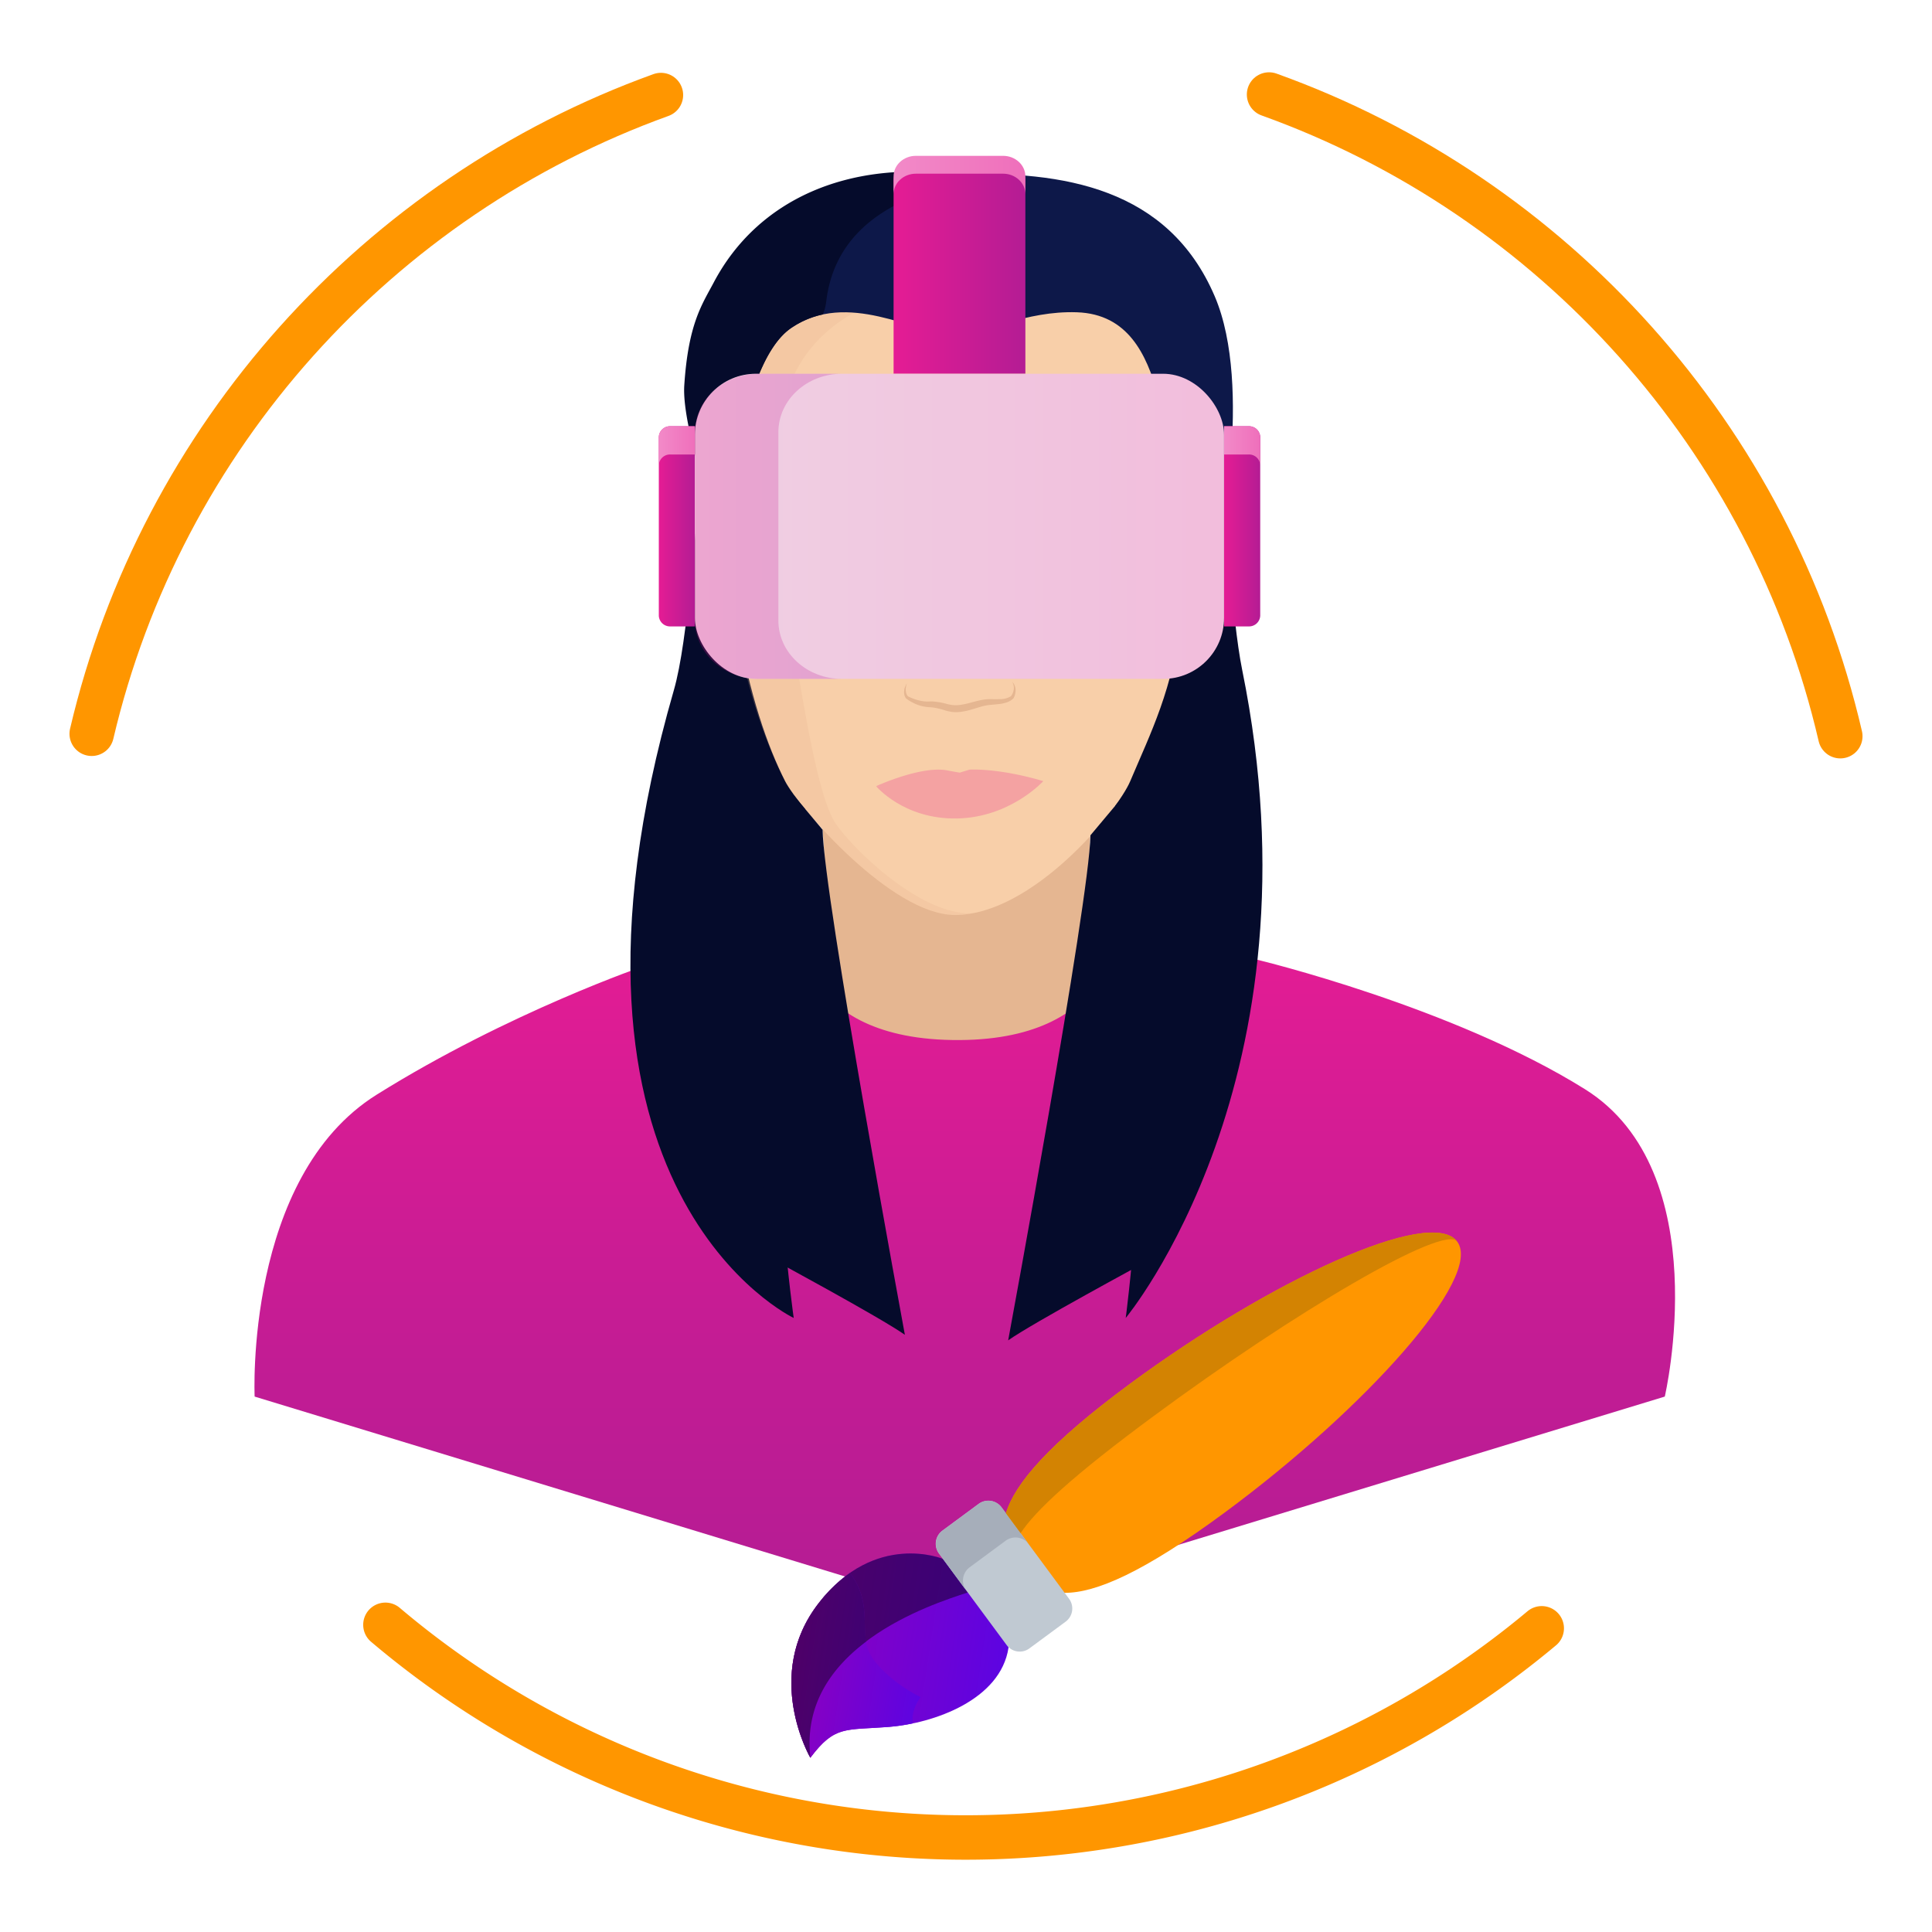 <?xml version="1.0" encoding="UTF-8"?> <svg xmlns="http://www.w3.org/2000/svg" xmlns:xlink="http://www.w3.org/1999/xlink" id="Слой_1" data-name="Слой 1" viewBox="0 0 1000 1000"> <defs> <style>.cls-1{fill:none;stroke:#ff9600;stroke-linecap:round;stroke-miterlimit:10;stroke-width:23px;}.cls-2,.cls-6{fill:#e5b691;}.cls-3{fill:url(#Безымянный_градиент_4);}.cls-4{fill:#050b2b;}.cls-5{fill:#f8cfa9;}.cls-6{opacity:0.24;}.cls-7{fill:#0d1849;}.cls-8{fill:url(#Безымянный_градиент_25);}.cls-9{fill:url(#Безымянный_градиент_25-2);}.cls-10{fill:url(#Безымянный_градиент_25-3);}.cls-11{fill:url(#Безымянный_градиент_11);}.cls-12{fill:url(#Безымянный_градиент_43);}.cls-13{opacity:0.23;fill:url(#Безымянный_градиент_25-4);}.cls-14{fill:url(#Безымянный_градиент_11-2);}.cls-15{fill:url(#Безымянный_градиент_11-3);}.cls-16{fill:#f4a2a2;}.cls-17{fill:#ff9600;}.cls-18{fill:url(#Безымянный_градиент_46);}.cls-19{opacity:0.45;}.cls-20{fill:url(#Безымянный_градиент_46-2);}.cls-21{fill:#c0c9d2;}.cls-22{fill:#a6aeba;}.cls-23{fill:#d38302;}</style> <linearGradient id="Безымянный_градиент_4" x1="499.36" y1="478.45" x2="499.36" y2="834.08" gradientUnits="userSpaceOnUse"> <stop offset="0" stop-color="#e51c94"></stop> <stop offset="0.64" stop-color="#c21c94"></stop> <stop offset="1" stop-color="#b41c94"></stop> </linearGradient> <linearGradient id="Безымянный_градиент_25" x1="462.52" y1="138.22" x2="530.73" y2="138.22" gradientUnits="userSpaceOnUse"> <stop offset="0" stop-color="#e51c94"></stop> <stop offset="1" stop-color="#b41c94"></stop> </linearGradient> <linearGradient id="Безымянный_градиент_25-2" x1="340.94" y1="272.43" x2="359.69" y2="272.43" xlink:href="#Безымянный_градиент_25"></linearGradient> <linearGradient id="Безымянный_градиент_25-3" x1="633.57" y1="272.43" x2="652.31" y2="272.43" xlink:href="#Безымянный_градиент_25"></linearGradient> <linearGradient id="Безымянный_градиент_11" x1="462.52" y1="90.59" x2="530.73" y2="90.59" gradientUnits="userSpaceOnUse"> <stop offset="0" stop-color="#f28ac8"></stop> <stop offset="1" stop-color="#ef6fbb"></stop> </linearGradient> <linearGradient id="Безымянный_градиент_43" x1="359.69" y1="272.43" x2="633.57" y2="272.43" gradientUnits="userSpaceOnUse"> <stop offset="0" stop-color="#efd0e3"></stop> <stop offset="1" stop-color="#f2bddc"></stop> </linearGradient> <linearGradient id="Безымянный_градиент_25-4" x1="359.69" y1="272.43" x2="435.77" y2="272.43" xlink:href="#Безымянный_градиент_25"></linearGradient> <linearGradient id="Безымянный_градиент_11-2" x1="340.94" y1="230.7" x2="359.69" y2="230.7" xlink:href="#Безымянный_градиент_11"></linearGradient> <linearGradient id="Безымянный_градиент_11-3" x1="633.57" y1="230.7" x2="652.31" y2="230.7" xlink:href="#Безымянный_градиент_11"></linearGradient> <linearGradient id="Безымянный_градиент_46" x1="712.1" y1="392.02" x2="821.34" y2="392.02" gradientTransform="matrix(0.99, 0.15, -0.15, 0.99, -234.04, 357.86)" gradientUnits="userSpaceOnUse"> <stop offset="0" stop-color="#8e00be"></stop> <stop offset="1" stop-color="#5c04e2"></stop> </linearGradient> <linearGradient id="Безымянный_градиент_46-2" x1="712.1" y1="399.63" x2="780.18" y2="399.63" xlink:href="#Безымянный_градиент_46"></linearGradient> </defs> <path class="cls-1" d="M47.46,379.8C83.51,226.23,195.74,102,342.1,49.19"></path> <path class="cls-1" d="M798,842.81A464.73,464.73,0,0,1,199.49,841"></path> <path class="cls-1" d="M656.86,48.92C804,101.72,916.75,226.64,952.54,381.05"></path> <polygon class="cls-2" points="386.88 492.76 426.93 470.82 566.91 475.35 591.98 481.79 563.77 553 468.37 580.86 386.88 492.76"></polygon> <path class="cls-2" d="M574.53,361.44l-77.78,21.07L418.22,369.4s15.15,75,7.58,169.5c-1.93,24,47.07,45.21,70.95,48.32,20.33-11.33,88.66-35.16,81.3-55.11C548.7,452.54,574.53,361.44,574.53,361.44Z"></path> <path class="cls-3" d="M820.41,563.79c-68.44-42.77-169.55-67-169.55-67l-72.29-18.38s.58,59.42-81.82,59.92c-85.92.53-83.75-59.92-83.75-59.92l-78.7,21.27S263.46,523.8,195,566.58,131.8,722.87,131.8,722.87l365,111.21L861.69,722.87S888.84,606.57,820.41,563.79Z"></path> <path class="cls-4" d="M642.94,346.68c-11-54.13-10.65-226.16-58.1-226.16s-135.72,209-80.61,212.76c124.23,8.51,78.44,348.9,78.44,348.9S686,558.22,642.94,346.68Z"></path> <path class="cls-4" d="M348.76,357.33c15.31-53.07,10.65-226.16,58.09-226.16s135.73,209,80.62,212.76c-124.23,8.5-76.64,338.25-76.64,338.25S273.72,617.4,348.76,357.33Z"></path> <path class="cls-5" d="M611.17,319.91c-3.78,36.36-15.63,59.48-26.15,84.4C578.4,420,534.46,473.6,494.26,473.6c-32.92,0-81-55.85-87.88-69.29-9.05-17.76-18.58-44.79-25.2-84-16.05-95-19.4-174.26,113-174.26C629.73,146.09,621.15,224.08,611.17,319.91Z"></path> <path class="cls-6" d="M431,423.65c-9-17.76-15.9-64.13-22.52-103.3C393,228.8,389.38,151.89,507.56,146.42c-4.59-.21-9.34-.33-14.31-.33-132.36,0-129,79.26-113,174.26,6.62,39.17,17,66.2,26.09,84,6.85,13.44,54.07,69.29,87,69.29A73.36,73.36,0,0,0,508.3,472C479.59,478.83,437,435.39,431,423.65Z"></path> <path class="cls-7" d="M381.34,167.14s-20.37,12-20.37,36,14.6,82,14.6,82,4.73-95.58,34-115.43,64.24,3.13,82.52,3.13,38.56-12.11,65.29-11.21,36,22.18,41.79,42,31.13,81.48,31.13,81.48,18.66-84.51-1.56-131.75c-24-56-78-65.16-134.22-63.07S392,109.81,386.57,156.17C386.57,156.17,385.7,164.79,381.34,167.14Z"></path> <path class="cls-4" d="M409.55,169.75a45.48,45.48,0,0,1,16.37-7,25,25,0,0,0,1.73-6.62c4.93-41.94,43.27-60.15,92.17-64.79-8.27-1-16.81.11-25.32-1-55.38-7.39-102.22,12.73-125,55.73-6.17,11.65-13.23,21.44-15.32,53.43-1.56,24,21.42,85.66,21.42,85.66S380.3,189.6,409.55,169.75Z"></path> <path class="cls-8" d="M462.52,193.46V93.59c0-5.86,5.17-10.62,11.55-10.62h45.12c6.37,0,11.54,4.76,11.54,10.62v99.87"></path> <path class="cls-9" d="M359.69,324.23H347a5.8,5.8,0,0,1-6-5.54V226.16a5.8,5.8,0,0,1,6-5.54h12.72"></path> <path class="cls-10" d="M633.57,324.23h12.72a5.79,5.79,0,0,0,6-5.54V226.16a5.79,5.79,0,0,0-6-5.54H633.57"></path> <path class="cls-11" d="M519.19,80.66H474.07c-6.38,0-11.55,4.76-11.55,10.62v9.23c0-5.86,5.17-10.61,11.55-10.61h45.12c6.37,0,11.54,4.75,11.54,10.61V91.28C530.73,85.42,525.56,80.66,519.19,80.66Z"></path> <rect class="cls-12" x="359.69" y="193.46" width="273.88" height="157.93" rx="31.53"></rect> <path class="cls-13" d="M402.88,321.17V223.69c0-16.69,14.73-30.23,32.89-30.23h-43.2c-18.16,0-32.88,13.54-32.88,30.23v97.48c0,16.69,14.72,30.22,32.88,30.22h43.2C417.61,351.39,402.88,337.86,402.88,321.17Z"></path> <path class="cls-14" d="M347,220.62a5.8,5.8,0,0,0-6,5.54v14.62a5.8,5.8,0,0,1,6-5.54h12.72V220.62Z"></path> <path class="cls-15" d="M646.29,220.62H633.57v14.62h12.72a5.79,5.79,0,0,1,6,5.54V226.16A5.79,5.79,0,0,0,646.29,220.62Z"></path> <path class="cls-16" d="M453.48,406.92s24.18-11.14,37.59-8l5.68,1,5.05-1.56s14.75-1,38.21,5.95A452.42,452.42,0,0,1,453.48,406.92Z"></path> <path class="cls-16" d="M453.48,406.92s14.27,17.24,41.88,16.72S540,404.31,540,404.31Z"></path> <path class="cls-2" d="M469.38,353.68l-.27.93c-.06.31-.15.61-.19.93a8.74,8.74,0,0,0-.11,1.83,6.33,6.33,0,0,0,.36,1.72,4,4,0,0,0,.8,1.36l-.14-.12a24.89,24.89,0,0,0,6.29,2.31,17.07,17.07,0,0,0,3.24.45c.55.05,1.06,0,1.62,0a16.82,16.82,0,0,1,1.88,0,36.25,36.25,0,0,1,7.22,1.27,21.68,21.68,0,0,0,3.19.6,13,13,0,0,0,1.52.06c.52,0,1.08-.05,1.61-.11,4.31-.39,8.63-2.27,13.68-2.91,2.51-.28,4.88,0,7.13-.14a10.63,10.63,0,0,0,6.12-1.54l-.15.16a7.19,7.19,0,0,0,1-1.68,8.07,8.07,0,0,0,.54-1.92,6.38,6.38,0,0,0-.8-4,6.24,6.24,0,0,1,1.73,4,7.65,7.65,0,0,1-.21,2.29,9,9,0,0,1-.83,2.22l0,0-.12.13a8.8,8.8,0,0,1-3.33,2,17.25,17.25,0,0,1-3.67.85c-2.42.29-4.77.4-6.92.73-4.23.79-8.65,2.9-13.73,3.4-.64.06-1.25.1-1.91.11a14.74,14.74,0,0,1-2-.1,22.81,22.81,0,0,1-3.7-.79,37.17,37.17,0,0,0-6.56-1.55c-.55-.06-1.09-.09-1.64-.13s-1.27-.07-1.89-.19a19.33,19.33,0,0,1-3.66-.87,22.33,22.33,0,0,1-3.39-1.49,19.54,19.54,0,0,1-3.11-2l-.11-.09,0,0a5.19,5.19,0,0,1-.84-2.08,6.6,6.6,0,0,1,0-2.08,7.83,7.83,0,0,1,.53-1.94A10.91,10.91,0,0,1,469.38,353.68Z"></path> <path class="cls-4" d="M397.73,650.67s58.09,31.34,70.63,40.22c0,0-42-226.95-42.59-261.42l-14.85-17.73-24,101.56Z"></path> <path class="cls-4" d="M592.46,653.54s-58.1,31.34-70.63,40.22c0,0,42-226.94,42.59-261.42l14.85-17.72,24,101.56Z"></path> <path class="cls-17" d="M551.07,824.45c16.06.07,40.86-10.57,82.91-41.61C706.88,729,767.81,661,754.25,642.65s-96.5,19.83-169.4,73.64c-42.05,31-59.53,51.6-64.19,67l-1,34.29Z"></path> <path class="cls-18" d="M522,852.83,516.33,820,488.1,806.91S453,792.24,423.81,829.7s-4.38,80.12-4.38,80.12c12.67-16.9,18-14.17,40.88-16S517.92,879.92,522,852.83Z"></path> <path class="cls-19" d="M500.91,824.27,488.1,806.91S453,792.24,423.81,829.7s-4.38,80.12-4.38,80.12C412.83,852.78,481.66,830.52,500.91,824.27Z"></path> <path class="cls-20" d="M440,814.16a73.27,73.27,0,0,0-16.15,15.54c-29.21,37.41-4.38,80.12-4.38,80.12,12.67-16.9,18-14.17,40.88-16A97.92,97.92,0,0,0,472.43,892c-.46-3.8.35-8.41,4.09-13.58,0,0-15.25-7.07-24.45-19.53a20.85,20.85,0,0,1-3.8-9.23C446.49,839.5,450.15,828,440,814.16Z"></path> <path class="cls-19" d="M440,814.16a73.27,73.27,0,0,0-16.15,15.54c-29.21,37.41-4.38,80.12-4.38,80.12-3.18-27.41,11.05-46.73,28.84-60.13C446.49,839.5,450.15,828,440,814.16Z"></path> <path class="cls-21" d="M553.34,827.53l-35-47.35a8.44,8.44,0,0,0-11.81-1.78l-18.79,13.87A8.45,8.45,0,0,0,486,804.08l35,47.35a8.45,8.45,0,0,0,11.82,1.78l18.79-13.87A8.45,8.45,0,0,0,553.34,827.53Z"></path> <path class="cls-22" d="M501.92,811.21l18.59-13.73a8.57,8.57,0,0,1,12,1.8l-14-19a8.57,8.57,0,0,0-12-1.8l-18.6,13.73a8.57,8.57,0,0,0-1.8,12l14,19A8.56,8.56,0,0,1,501.92,811.21Z"></path> <path class="cls-23" d="M597.15,732.94c-42.06,31-61.37,49.12-68.88,60.62l-7.61-10.3c4.66-15.37,22.14-35.93,64.2-67,72.89-53.81,155.82-92,169.39-73.64C747.47,633.47,670,679.13,597.15,732.94Z"></path> </svg> 
